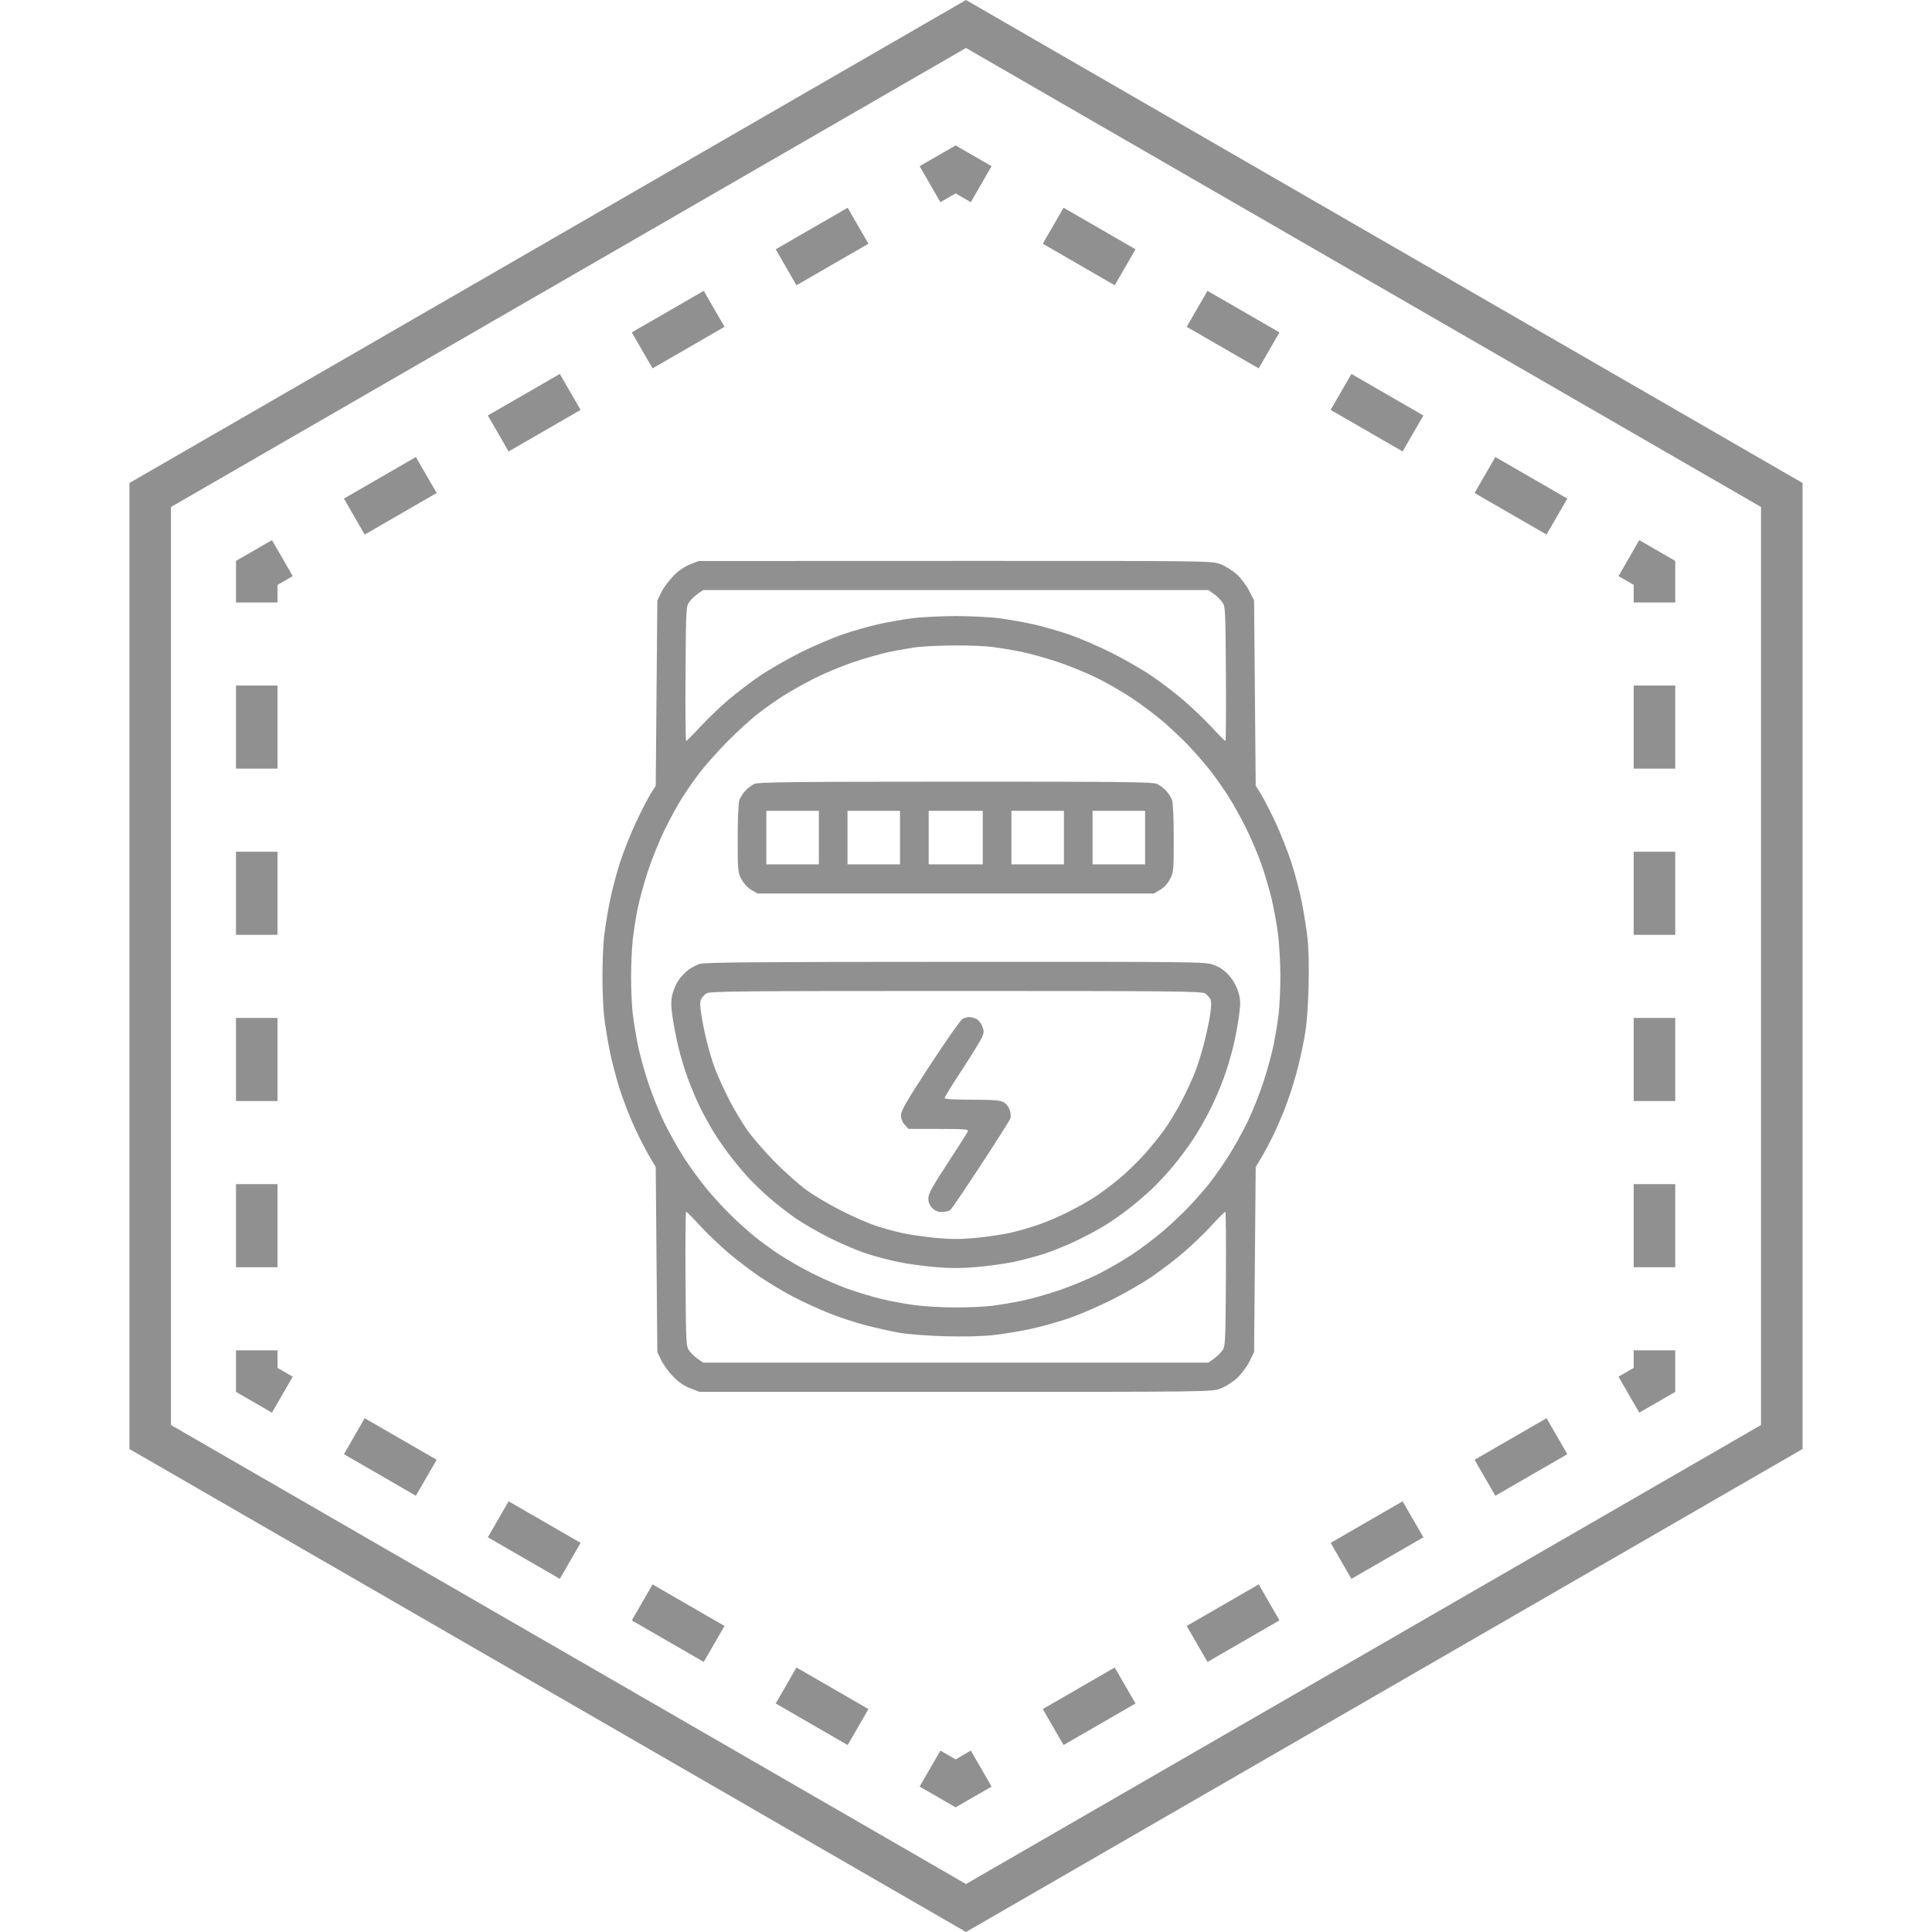 <?xml version="1.0" encoding="UTF-8"?> <svg xmlns="http://www.w3.org/2000/svg" width="93" height="93" viewBox="0 0 93 93" fill="none"> <path d="M7.23 23.827L46.5 1.155L85.77 23.827V69.173L46.5 91.845L7.23 69.173V23.827Z" stroke="#909090" stroke-width="2"></path> <path fill-rule="evenodd" clip-rule="evenodd" d="M33.215 27.169C32.944 27.275 32.658 27.474 32.407 27.731C32.192 27.951 31.933 28.306 31.829 28.52L31.642 28.911L31.603 33.365L31.565 37.818L31.315 38.218C31.178 38.439 30.862 39.054 30.613 39.586C30.364 40.117 30.02 40.98 29.849 41.503C29.678 42.026 29.453 42.887 29.348 43.417C29.243 43.947 29.122 44.697 29.078 45.084C29.035 45.471 29 46.332 29 46.998C29 47.664 29.035 48.526 29.078 48.913C29.122 49.299 29.241 50.038 29.343 50.555C29.445 51.071 29.671 51.932 29.845 52.469C30.019 53.005 30.342 53.833 30.563 54.308C30.785 54.783 31.101 55.398 31.265 55.675L31.565 56.179L31.603 60.632L31.642 65.086L31.829 65.476C31.933 65.691 32.192 66.046 32.406 66.265C32.67 66.535 32.938 66.718 33.236 66.832L33.677 67H46.005C58.252 67 58.335 66.999 58.753 66.84C58.984 66.751 59.34 66.526 59.544 66.34C59.749 66.151 60.015 65.796 60.141 65.543L60.368 65.086L60.407 60.632L60.445 56.179L60.699 55.755C60.84 55.523 61.089 55.058 61.255 54.722C61.42 54.387 61.689 53.769 61.853 53.349C62.017 52.929 62.258 52.198 62.388 51.725C62.518 51.253 62.698 50.462 62.786 49.967C62.898 49.346 62.961 48.599 62.989 47.545C63.014 46.625 62.995 45.698 62.943 45.204C62.894 44.754 62.771 43.962 62.668 43.444C62.565 42.927 62.339 42.065 62.166 41.528C61.992 40.992 61.646 40.117 61.397 39.586C61.148 39.054 60.832 38.439 60.694 38.218L60.445 37.818L60.407 33.365L60.368 28.911L60.141 28.454C60.015 28.201 59.749 27.846 59.544 27.657C59.34 27.471 58.984 27.246 58.753 27.157C58.335 26.998 58.258 26.997 45.983 27.001L33.633 27.005L33.215 27.169ZM58.416 28.579C58.555 28.676 58.741 28.854 58.829 28.975C58.985 29.189 58.99 29.289 59.011 32.433C59.023 34.213 59.012 35.669 58.987 35.669C58.962 35.669 58.66 35.367 58.317 34.996C57.973 34.626 57.363 34.042 56.962 33.699C56.56 33.356 55.87 32.829 55.427 32.529C54.985 32.228 54.106 31.724 53.474 31.408C52.842 31.092 51.911 30.695 51.406 30.524C50.9 30.354 50.142 30.139 49.72 30.046C49.299 29.953 48.592 29.827 48.15 29.767C47.707 29.706 46.742 29.656 46.005 29.656C45.268 29.656 44.302 29.706 43.86 29.767C43.418 29.827 42.711 29.953 42.29 30.046C41.868 30.139 41.11 30.354 40.604 30.524C40.099 30.695 39.168 31.092 38.536 31.408C37.904 31.724 37.025 32.228 36.583 32.529C36.14 32.829 35.447 33.359 35.041 33.705C34.636 34.052 34.029 34.635 33.692 35.002C33.355 35.369 33.057 35.669 33.029 35.669C33 35.669 32.987 34.213 32.999 32.433C33.02 29.289 33.025 29.189 33.181 28.975C33.269 28.854 33.455 28.676 33.594 28.579L33.847 28.403H46.005H58.162L58.416 28.579ZM47.769 31.142C48.126 31.187 48.763 31.294 49.184 31.38C49.605 31.466 50.408 31.692 50.968 31.882C51.528 32.072 52.373 32.42 52.845 32.656C53.317 32.891 54.066 33.325 54.508 33.62C54.95 33.914 55.623 34.421 56.002 34.745C56.381 35.07 56.952 35.613 57.27 35.952C57.588 36.291 58.041 36.814 58.276 37.115C58.511 37.416 58.901 37.972 59.142 38.351C59.383 38.73 59.78 39.451 60.025 39.953C60.269 40.455 60.595 41.234 60.749 41.686C60.903 42.137 61.114 42.858 61.216 43.287C61.319 43.717 61.455 44.466 61.518 44.952C61.581 45.437 61.632 46.352 61.632 46.985C61.632 47.618 61.596 48.433 61.552 48.797C61.508 49.162 61.403 49.811 61.318 50.241C61.234 50.671 61.014 51.482 60.831 52.044C60.648 52.607 60.306 53.468 60.072 53.959C59.838 54.449 59.41 55.22 59.121 55.671C58.832 56.122 58.413 56.72 58.188 56.999C57.964 57.279 57.535 57.766 57.236 58.082C56.936 58.399 56.381 58.924 56.002 59.249C55.623 59.575 54.95 60.083 54.508 60.377C54.066 60.672 53.317 61.106 52.845 61.341C52.373 61.577 51.528 61.925 50.968 62.115C50.408 62.305 49.605 62.531 49.184 62.617C48.763 62.703 48.126 62.81 47.769 62.855C47.412 62.9 46.612 62.937 45.992 62.937C45.371 62.937 44.474 62.885 43.998 62.821C43.522 62.757 42.788 62.618 42.366 62.513C41.945 62.408 41.238 62.193 40.796 62.036C40.353 61.878 39.585 61.543 39.088 61.291C38.591 61.039 37.885 60.634 37.518 60.392C37.151 60.149 36.609 59.754 36.315 59.514C36.02 59.275 35.506 58.813 35.174 58.488C34.842 58.163 34.309 57.581 33.991 57.195C33.673 56.808 33.181 56.129 32.898 55.687C32.616 55.244 32.191 54.483 31.955 53.996C31.719 53.508 31.373 52.64 31.186 52.066C30.998 51.492 30.776 50.671 30.692 50.241C30.607 49.811 30.502 49.162 30.458 48.797C30.414 48.433 30.378 47.642 30.378 47.04C30.379 46.437 30.414 45.627 30.458 45.24C30.501 44.854 30.605 44.186 30.69 43.756C30.775 43.326 31.001 42.5 31.193 41.92C31.384 41.34 31.749 40.443 32.002 39.928C32.256 39.412 32.619 38.745 32.809 38.446C32.998 38.146 33.363 37.619 33.619 37.274C33.874 36.929 34.482 36.24 34.969 35.743C35.456 35.246 36.14 34.62 36.489 34.351C36.838 34.082 37.392 33.692 37.721 33.483C38.05 33.276 38.7 32.911 39.165 32.673C39.63 32.435 40.471 32.082 41.035 31.888C41.599 31.694 42.416 31.462 42.851 31.373C43.286 31.284 43.889 31.181 44.191 31.145C44.494 31.109 45.276 31.075 45.93 31.07C46.584 31.064 47.412 31.096 47.769 31.142ZM36.315 37.733C36.188 37.791 35.992 37.939 35.879 38.062C35.766 38.186 35.636 38.386 35.592 38.507C35.544 38.636 35.51 39.393 35.51 40.35C35.51 41.898 35.518 41.989 35.688 42.318C35.799 42.532 35.98 42.728 36.167 42.837L36.468 43.011H46.005H55.542L55.843 42.837C56.03 42.728 56.211 42.532 56.322 42.318C56.491 41.989 56.5 41.898 56.5 40.35C56.5 39.393 56.466 38.636 56.418 38.507C56.373 38.386 56.244 38.186 56.131 38.062C56.018 37.939 55.814 37.789 55.679 37.73C55.474 37.641 53.842 37.623 45.988 37.626C38.269 37.628 36.502 37.648 36.315 37.733ZM39.417 40.318V41.607H38.153H36.889V40.318V39.029H38.153H39.417V40.318ZM43.324 40.318V41.607H42.06H40.796V40.318V39.029H42.06H43.324V40.318ZM47.307 40.318V41.607H46.005H44.703V40.318V39.029H46.005H47.307V40.318ZM51.214 40.318V41.607H49.95H48.686V40.318V39.029H49.95H51.214V40.318ZM55.121 40.318V41.607H53.857H52.593V40.318V39.029H53.857H55.121V40.318ZM33.663 46.403C33.511 46.459 33.275 46.585 33.139 46.683C33.003 46.782 32.795 46.999 32.676 47.166C32.558 47.334 32.419 47.647 32.368 47.862C32.297 48.165 32.296 48.402 32.365 48.896C32.414 49.249 32.537 49.897 32.639 50.337C32.742 50.776 32.951 51.48 33.105 51.9C33.259 52.319 33.518 52.936 33.682 53.269C33.846 53.602 34.122 54.111 34.295 54.4C34.469 54.689 34.809 55.19 35.051 55.513C35.293 55.836 35.701 56.333 35.957 56.617C36.213 56.9 36.708 57.379 37.058 57.681C37.407 57.983 37.986 58.431 38.344 58.675C38.703 58.92 39.444 59.344 39.992 59.616C40.539 59.889 41.319 60.218 41.724 60.349C42.13 60.479 42.808 60.658 43.233 60.747C43.657 60.835 44.454 60.945 45.005 60.992C45.728 61.054 46.282 61.054 47.005 60.992C47.555 60.945 48.353 60.835 48.777 60.747C49.201 60.658 49.88 60.479 50.285 60.347C50.691 60.215 51.402 59.924 51.865 59.699C52.329 59.475 52.948 59.14 53.242 58.955C53.536 58.771 54.036 58.418 54.353 58.171C54.67 57.924 55.157 57.508 55.435 57.247C55.713 56.986 56.183 56.48 56.479 56.124C56.776 55.767 57.21 55.183 57.444 54.826C57.678 54.469 58.04 53.836 58.248 53.42C58.457 53.004 58.752 52.32 58.905 51.902C59.058 51.483 59.264 50.797 59.364 50.377C59.464 49.957 59.588 49.295 59.64 48.905C59.723 48.291 59.719 48.139 59.613 47.766C59.536 47.496 59.375 47.203 59.18 46.977C58.964 46.726 58.742 46.568 58.448 46.456C58.028 46.296 57.959 46.295 45.983 46.299C36.341 46.301 33.885 46.322 33.663 46.403ZM58.014 47.823C58.107 47.889 58.219 48.011 58.262 48.093C58.316 48.196 58.314 48.422 58.258 48.812C58.212 49.125 58.076 49.768 57.954 50.241C57.832 50.714 57.627 51.361 57.498 51.681C57.369 52 57.092 52.593 56.882 52.999C56.673 53.405 56.303 54.018 56.061 54.361C55.819 54.704 55.351 55.279 55.022 55.638C54.692 55.997 54.157 56.509 53.833 56.775C53.509 57.042 53.017 57.41 52.739 57.594C52.462 57.778 51.893 58.102 51.475 58.314C51.058 58.526 50.398 58.811 50.008 58.947C49.619 59.082 48.999 59.261 48.63 59.344C48.26 59.427 47.519 59.536 46.982 59.587C46.231 59.658 45.778 59.658 45.028 59.587C44.491 59.536 43.755 59.428 43.394 59.347C43.032 59.266 42.463 59.107 42.13 58.995C41.796 58.883 41.075 58.567 40.528 58.294C39.98 58.02 39.222 57.573 38.842 57.3C38.463 57.027 37.757 56.4 37.272 55.905C36.788 55.411 36.191 54.718 35.946 54.366C35.701 54.014 35.316 53.364 35.09 52.921C34.864 52.478 34.574 51.845 34.446 51.514C34.317 51.184 34.128 50.568 34.025 50.147C33.922 49.726 33.8 49.125 33.753 48.812C33.696 48.422 33.694 48.196 33.748 48.093C33.791 48.011 33.902 47.889 33.996 47.823C34.147 47.715 35.431 47.702 46.005 47.702C56.579 47.702 57.863 47.715 58.014 47.823ZM46.336 49.044C46.245 49.09 45.54 50.092 44.77 51.271C43.64 53.002 43.37 53.467 43.37 53.682C43.37 53.854 43.434 54.017 43.552 54.145L43.733 54.343H45.184C46.413 54.343 46.628 54.36 46.592 54.455C46.569 54.517 46.131 55.207 45.618 55.989C44.871 57.13 44.687 57.464 44.687 57.683C44.687 57.87 44.747 58.018 44.877 58.15C45.009 58.285 45.151 58.343 45.346 58.343C45.5 58.343 45.682 58.296 45.751 58.238C45.819 58.18 46.484 57.2 47.228 56.062C47.973 54.923 48.606 53.924 48.636 53.843C48.666 53.761 48.652 53.576 48.605 53.431C48.554 53.274 48.432 53.121 48.3 53.052C48.132 52.963 47.779 52.936 46.775 52.936C45.937 52.936 45.469 52.908 45.469 52.857C45.469 52.813 45.852 52.192 46.32 51.478C46.788 50.764 47.219 50.061 47.278 49.917C47.371 49.691 47.37 49.618 47.274 49.381C47.207 49.219 47.08 49.075 46.961 49.029C46.851 48.987 46.703 48.954 46.632 48.957C46.561 48.96 46.428 48.999 46.336 49.044ZM33.692 58.995C34.029 59.362 34.636 59.944 35.041 60.29C35.447 60.635 36.133 61.159 36.567 61.454C37.001 61.749 37.732 62.186 38.19 62.425C38.649 62.665 39.419 63.018 39.903 63.211C40.386 63.404 41.172 63.663 41.65 63.788C42.128 63.913 42.847 64.075 43.247 64.147C43.663 64.222 44.602 64.297 45.439 64.322C46.344 64.348 47.235 64.329 47.775 64.272C48.255 64.22 49.061 64.09 49.567 63.981C50.073 63.872 50.9 63.644 51.406 63.473C51.911 63.303 52.842 62.905 53.474 62.589C54.106 62.273 54.985 61.769 55.427 61.468C55.87 61.168 56.563 60.638 56.969 60.292C57.374 59.945 57.981 59.362 58.318 58.995C58.654 58.628 58.953 58.328 58.981 58.328C59.009 58.328 59.023 59.784 59.011 61.564C58.99 64.708 58.985 64.807 58.829 65.022C58.741 65.143 58.555 65.321 58.416 65.418L58.162 65.594H46.005H33.847L33.594 65.418C33.455 65.321 33.269 65.143 33.181 65.022C33.025 64.807 33.02 64.708 32.999 61.564C32.987 59.784 33 58.328 33.029 58.328C33.057 58.328 33.355 58.628 33.692 58.995Z" fill="#909090"></path> <path fill-rule="evenodd" clip-rule="evenodd" d="M47.732 8L46 7L44.268 8L45.268 9.732L46 9.309L46.732 9.732L47.732 8ZM40.804 10L41.804 11.732L38.34 13.732L37.34 12L40.804 10ZM33.876 14L30.412 16L31.412 17.732L34.876 15.732L33.876 14ZM26.948 18L27.948 19.732L24.483 21.732L23.483 20L26.948 18ZM20.019 22L21.019 23.732L17.555 25.732L16.555 24L20.019 22ZM11.359 65H13.359V65.845L14.091 66.268L13.091 68L11.359 67V65ZM16.555 70L17.555 68.268L21.019 70.268L20.019 72L16.555 70ZM23.483 74L24.483 72.268L27.948 74.268L26.948 76L23.483 74ZM30.412 78L31.412 76.268L34.876 78.268L33.876 80L30.412 78ZM37.34 82L40.804 84L41.804 82.268L38.34 80.268L37.34 82ZM44.268 86L45.268 84.268L46 84.691L46.732 84.268L47.732 86L46 87L44.268 86ZM51.196 84L50.196 82.268L53.66 80.268L54.66 82L51.196 84ZM58.124 80L57.124 78.268L60.589 76.268L61.589 78L58.124 80ZM65.053 76L64.053 74.268L67.517 72.268L68.517 74L65.053 76ZM71.981 72L70.981 70.268L74.445 68.268L75.445 70L71.981 72ZM80.641 29H78.641V28.155L77.909 27.732L78.909 26L80.641 27V29ZM75.445 24L74.445 25.732L70.981 23.732L71.981 22L75.445 24ZM68.517 20L67.517 21.732L64.053 19.732L65.053 18L68.517 20ZM61.589 16L60.589 17.732L57.124 15.732L58.124 14L61.589 16ZM54.66 12L51.196 10L50.196 11.732L53.66 13.732L54.66 12ZM80.641 33H78.641V37H80.641V33ZM80.641 41H78.641V45H80.641V41ZM80.641 49H78.641V53H80.641V49ZM80.641 57H78.641V61H80.641V57ZM80.641 65H78.641V65.845L77.909 66.268L78.909 68L80.641 67V65ZM11.359 61H13.359V57H11.359V61ZM11.359 53H13.359V49H11.359V53ZM11.359 45H13.359V41H11.359V45ZM11.359 37H13.359V33H11.359V37ZM11.359 29H13.359V28.155L14.091 27.732L13.091 26L11.359 27V29Z" fill="#909090"></path> </svg> 